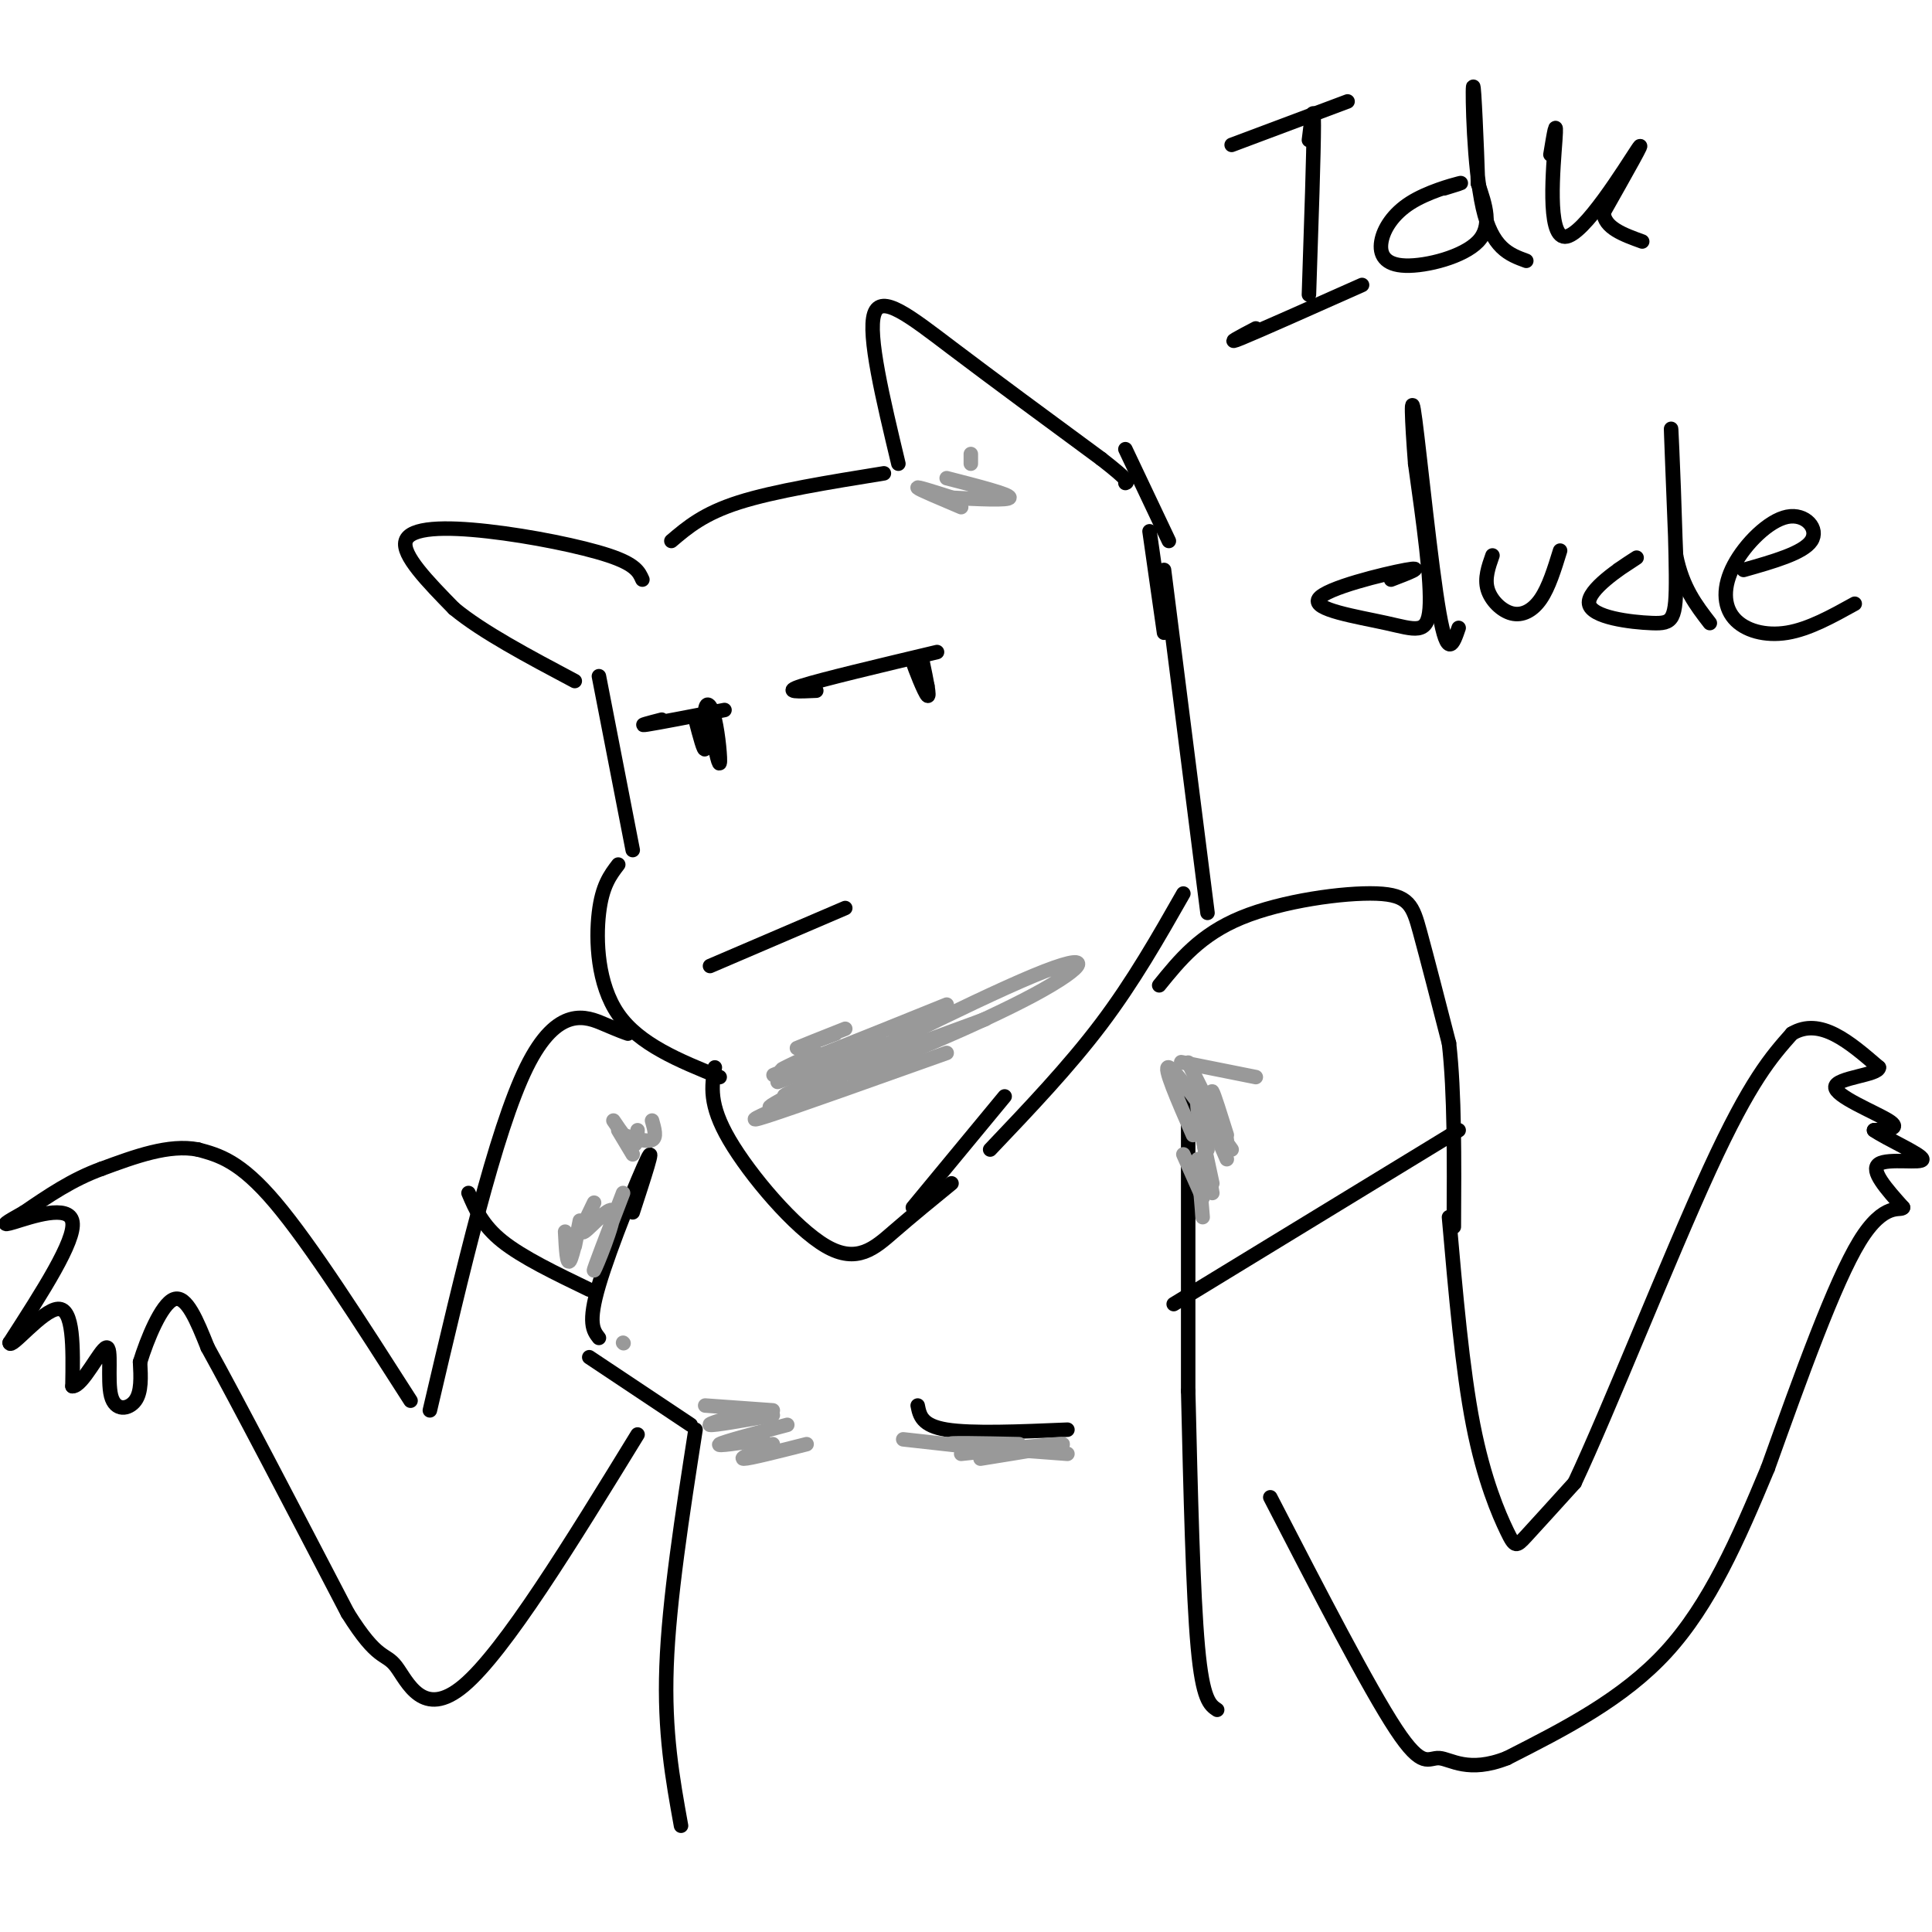 <svg viewBox='0 0 400 400' version='1.1' xmlns='http://www.w3.org/2000/svg' xmlns:xlink='http://www.w3.org/1999/xlink'><g fill='none' stroke='#000000' stroke-width='3' stroke-linecap='round' stroke-linejoin='round'><path d='M124,140c0.000,0.000 7.000,36.000 7,36'/><path d='M128,179c-1.667,2.178 -3.333,4.356 -4,10c-0.667,5.644 -0.333,14.756 4,21c4.333,6.244 12.667,9.622 21,13'/><path d='M147,200c0.000,0.000 28.000,-12.000 28,-12'/><path d='M133,120c-0.696,-1.571 -1.393,-3.143 -7,-5c-5.607,-1.857 -16.125,-4.000 -25,-5c-8.875,-1.000 -16.107,-0.857 -17,2c-0.893,2.857 4.554,8.429 10,14'/><path d='M94,126c5.833,4.833 15.417,9.917 25,15'/><path d='M139,112c3.333,-2.833 6.667,-5.667 14,-8c7.333,-2.333 18.667,-4.167 30,-6'/><path d='M186,96c-3.200,-13.356 -6.400,-26.711 -5,-31c1.400,-4.289 7.400,0.489 16,7c8.600,6.511 19.800,14.756 31,23'/><path d='M228,95c6.000,4.667 5.500,4.833 5,5'/><path d='M233,93c0.000,0.000 9.000,19.000 9,19'/><path d='M169,143c-3.583,0.167 -7.167,0.333 -3,-1c4.167,-1.333 16.083,-4.167 28,-7'/><path d='M191,137c0.800,3.800 1.600,7.600 1,7c-0.600,-0.600 -2.600,-5.600 -3,-7c-0.400,-1.400 0.800,0.800 2,3'/><path d='M191,140c0.500,0.833 0.750,1.417 1,2'/><path d='M137,149c-2.583,0.667 -5.167,1.333 -3,1c2.167,-0.333 9.083,-1.667 16,-3'/><path d='M144,149c0.895,3.418 1.789,6.836 2,6c0.211,-0.836 -0.263,-5.925 0,-8c0.263,-2.075 1.263,-1.136 2,2c0.737,3.136 1.211,8.467 1,9c-0.211,0.533 -1.105,-3.734 -2,-8'/><path d='M241,118c0.000,0.000 9.000,71.000 9,71'/><path d='M240,204c4.250,-5.250 8.500,-10.500 17,-14c8.500,-3.500 21.250,-5.250 28,-5c6.750,0.250 7.500,2.500 9,8c1.500,5.500 3.750,14.250 6,23'/><path d='M300,216c1.167,10.167 1.083,24.083 1,38'/><path d='M130,214c-0.778,-0.267 -1.556,-0.533 -5,-2c-3.444,-1.467 -9.556,-4.133 -16,9c-6.444,13.133 -13.222,42.067 -20,71'/><path d='M85,290c-10.333,-16.167 -20.667,-32.333 -28,-41c-7.333,-8.667 -11.667,-9.833 -16,-11'/><path d='M41,238c-6.000,-1.167 -13.000,1.417 -20,4'/><path d='M21,242c-6.000,2.167 -11.000,5.583 -16,9'/><path d='M5,251c-3.798,2.143 -5.292,3.000 -2,2c3.292,-1.000 11.369,-3.857 12,0c0.631,3.857 -6.185,14.429 -13,25'/><path d='M2,278c0.067,1.622 6.733,-6.822 10,-7c3.267,-0.178 3.133,7.911 3,16'/><path d='M15,287c2.065,0.099 5.729,-7.654 7,-8c1.271,-0.346 0.150,6.715 1,10c0.850,3.285 3.671,2.796 5,1c1.329,-1.796 1.164,-4.898 1,-8'/><path d='M29,282c1.400,-4.578 4.400,-12.022 7,-13c2.600,-0.978 4.800,4.511 7,10'/><path d='M43,279c6.000,10.833 17.500,32.917 29,55'/><path d='M72,334c6.345,10.143 7.708,8.000 10,11c2.292,3.000 5.512,11.143 14,4c8.488,-7.143 22.244,-29.571 36,-52'/><path d='M300,252c1.381,15.780 2.762,31.560 5,43c2.238,11.440 5.333,18.542 7,22c1.667,3.458 1.905,3.274 4,1c2.095,-2.274 6.048,-6.637 10,-11'/><path d='M326,307c7.022,-14.911 19.578,-46.689 28,-65c8.422,-18.311 12.711,-23.156 17,-28'/><path d='M371,214c5.833,-3.500 11.917,1.750 18,7'/><path d='M389,221c0.060,1.595 -8.792,2.083 -9,4c-0.208,1.917 8.226,5.262 11,7c2.774,1.738 -0.113,1.869 -3,2'/><path d='M388,234c2.393,1.714 9.875,5.000 10,6c0.125,1.000 -7.107,-0.286 -9,1c-1.893,1.286 1.554,5.143 5,9'/><path d='M394,250c-0.378,0.867 -3.822,-1.467 -9,7c-5.178,8.467 -12.089,27.733 -19,47'/><path d='M366,304c-6.156,14.778 -12.044,28.222 -21,38c-8.956,9.778 -20.978,15.889 -33,22'/><path d='M312,364c-8.048,3.190 -11.667,0.167 -14,0c-2.333,-0.167 -3.381,2.524 -9,-6c-5.619,-8.524 -15.810,-28.262 -26,-48'/><path d='M131,251c2.378,-7.289 4.756,-14.578 3,-11c-1.756,3.578 -7.644,18.022 -10,26c-2.356,7.978 -1.178,9.489 0,11'/><path d='M122,281c0.000,0.000 21.000,14.000 21,14'/><path d='M144,296c-2.750,17.667 -5.500,35.333 -6,49c-0.500,13.667 1.250,23.333 3,33'/><path d='M246,228c0.000,0.000 0.000,60.000 0,60'/><path d='M246,288c0.500,21.000 1.000,42.000 2,53c1.000,11.000 2.500,12.000 4,13'/><path d='M245,185c-5.167,9.083 -10.333,18.167 -17,27c-6.667,8.833 -14.833,17.417 -23,26'/><path d='M148,221c-0.649,3.821 -1.298,7.643 3,15c4.298,7.357 13.542,18.250 20,22c6.458,3.750 10.131,0.357 14,-3c3.869,-3.357 7.935,-6.679 12,-10'/><path d='M208,227c0.000,0.000 -19.000,23.000 -19,23'/><path d='M243,270c0.000,0.000 59.000,-36.000 59,-36'/><path d='M97,247c1.417,3.333 2.833,6.667 7,10c4.167,3.333 11.083,6.667 18,10'/><path d='M271,29c0.500,-4.167 1.000,-8.333 1,-3c0.000,5.333 -0.500,20.167 -1,35'/><path d='M260,68c-3.333,1.750 -6.667,3.500 -3,2c3.667,-1.500 14.333,-6.250 25,-11'/><path d='M255,30c0.000,0.000 24.000,-9.000 24,-9'/><path d='M299,39c2.210,-0.679 4.420,-1.358 3,-1c-1.420,0.358 -6.469,1.753 -10,4c-3.531,2.247 -5.544,5.344 -6,8c-0.456,2.656 0.647,4.869 5,5c4.353,0.131 11.958,-1.820 15,-5c3.042,-3.180 1.521,-7.590 0,-12'/><path d='M306,38c-0.238,-7.738 -0.833,-21.083 -1,-20c-0.167,1.083 0.095,16.595 2,25c1.905,8.405 5.452,9.702 9,11'/><path d='M321,32c0.685,-4.143 1.369,-8.286 1,-3c-0.369,5.286 -1.792,20.000 2,20c3.792,0.000 12.798,-14.714 15,-18c2.202,-3.286 -2.399,4.857 -7,13'/><path d='M332,44c0.167,3.167 4.083,4.583 8,6'/><path d='M288,120c3.654,-1.397 7.308,-2.794 3,-2c-4.308,0.794 -16.577,3.780 -18,6c-1.423,2.220 8.002,3.675 14,5c5.998,1.325 8.571,2.522 9,-3c0.429,-5.522 -1.285,-17.761 -3,-30'/><path d='M293,96c-0.714,-9.024 -1.000,-16.583 0,-9c1.000,7.583 3.286,30.310 5,40c1.714,9.690 2.857,6.345 4,3'/><path d='M309,115c-0.833,2.363 -1.667,4.726 -1,7c0.667,2.274 2.833,4.458 5,5c2.167,0.542 4.333,-0.560 6,-3c1.667,-2.440 2.833,-6.220 4,-10'/><path d='M335,118c2.638,-1.737 5.277,-3.474 3,-2c-2.277,1.474 -9.469,6.160 -9,9c0.469,2.840 8.600,3.833 13,4c4.400,0.167 5.069,-0.494 5,-10c-0.069,-9.506 -0.877,-27.859 -1,-30c-0.123,-2.141 0.438,11.929 1,26'/><path d='M347,115c1.333,6.667 4.167,10.333 7,14'/><path d='M361,118c6.167,-1.747 12.334,-3.493 14,-6c1.666,-2.507 -1.170,-5.774 -5,-5c-3.830,0.774 -8.656,5.589 -11,10c-2.344,4.411 -2.208,8.418 0,11c2.208,2.582 6.488,3.738 11,3c4.512,-0.738 9.256,-3.369 14,-6'/><path d='M238,110c0.000,0.000 3.000,21.000 3,21'/><path d='M190,291c0.417,2.083 0.833,4.167 6,5c5.167,0.833 15.083,0.417 25,0'/></g>
<g fill='none' stroke='#999999' stroke-width='3' stroke-linecap='round' stroke-linejoin='round'><path d='M203,302c8.833,-1.417 17.667,-2.833 17,-3c-0.667,-0.167 -10.833,0.917 -21,2'/><path d='M199,300c0.000,0.000 9.000,0.000 9,0'/><path d='M221,301c-11.167,-0.833 -22.333,-1.667 -24,-2c-1.667,-0.333 6.167,-0.167 14,0'/><path d='M205,300c0.000,0.000 -18.000,-2.000 -18,-2'/><path d='M160,292c0.000,0.000 -14.000,-1.000 -14,-1'/><path d='M156,292c-4.833,1.417 -9.667,2.833 -9,3c0.667,0.167 6.833,-0.917 13,-2'/><path d='M163,295c-6.583,1.750 -13.167,3.500 -14,4c-0.833,0.500 4.083,-0.250 9,-1'/><path d='M167,299c-5.917,1.500 -11.833,3.000 -13,3c-1.167,0.000 2.417,-1.500 6,-3'/><path d='M117,255c0.178,3.533 0.356,7.067 1,6c0.644,-1.067 1.756,-6.733 2,-8c0.244,-1.267 -0.378,1.867 -1,5'/><path d='M123,249c-1.679,3.440 -3.357,6.881 -2,6c1.357,-0.881 5.750,-6.083 6,-4c0.250,2.083 -3.643,11.452 -4,12c-0.357,0.548 2.821,-7.726 6,-16'/><path d='M250,238c-0.583,-2.250 -1.167,-4.500 -1,-3c0.167,1.500 1.083,6.750 2,12'/><path d='M251,245c-1.750,-8.083 -3.500,-16.167 -3,-17c0.500,-0.833 3.250,5.583 6,12'/><path d='M252,232c-0.667,-3.250 -1.333,-6.500 -1,-6c0.333,0.500 1.667,4.750 3,9'/><path d='M248,240c0.000,0.000 1.000,12.000 1,12'/><path d='M245,239c0.000,0.000 4.000,9.000 4,9'/><path d='M247,235c-3.167,-7.250 -6.333,-14.500 -5,-14c1.333,0.500 7.167,8.750 13,17'/><path d='M254,236c0.000,0.000 -8.000,-16.000 -8,-16'/><path d='M250,221c-3.333,-0.667 -6.667,-1.333 -5,-1c1.667,0.333 8.333,1.667 15,3'/><path d='M131,239c0.000,0.000 -3.000,-5.000 -3,-5'/><path d='M132,234c-0.083,1.667 -0.167,3.333 -1,3c-0.833,-0.333 -2.417,-2.667 -4,-5'/><path d='M135,232c0.500,1.750 1.000,3.500 0,4c-1.000,0.500 -3.500,-0.250 -6,-1'/><path d='M129,278c0.000,0.000 0.100,0.100 0.1,0.1'/><path d='M175,213c-4.833,1.917 -9.667,3.833 -10,4c-0.333,0.167 3.833,-1.417 8,-3'/><path d='M161,224c0.000,0.000 22.000,-8.000 22,-8'/><path d='M169,218c-5.643,2.601 -11.286,5.202 -3,2c8.286,-3.202 30.500,-12.208 30,-12c-0.500,0.208 -23.714,9.631 -32,13c-8.286,3.369 -1.643,0.685 5,-2'/><path d='M174,224c-7.500,2.083 -15.000,4.167 -10,2c5.000,-2.167 22.500,-8.583 40,-15'/><path d='M196,218c-15.667,5.583 -31.333,11.167 -37,13c-5.667,1.833 -1.333,-0.083 3,-2'/><path d='M174,223c-10.107,4.499 -20.214,8.998 -11,4c9.214,-4.998 37.748,-19.494 51,-25c13.252,-5.506 11.222,-2.021 0,4c-11.222,6.021 -31.635,14.577 -37,16c-5.365,1.423 4.317,-4.289 14,-10'/><path d='M197,103c-3.667,-1.167 -7.333,-2.333 -7,-2c0.333,0.333 4.667,2.167 9,4'/><path d='M196,103c6.500,0.333 13.000,0.667 13,0c0.000,-0.667 -6.500,-2.333 -13,-4'/><path d='M201,96c0.000,0.000 0.000,-2.000 0,-2'/></g>
</svg>